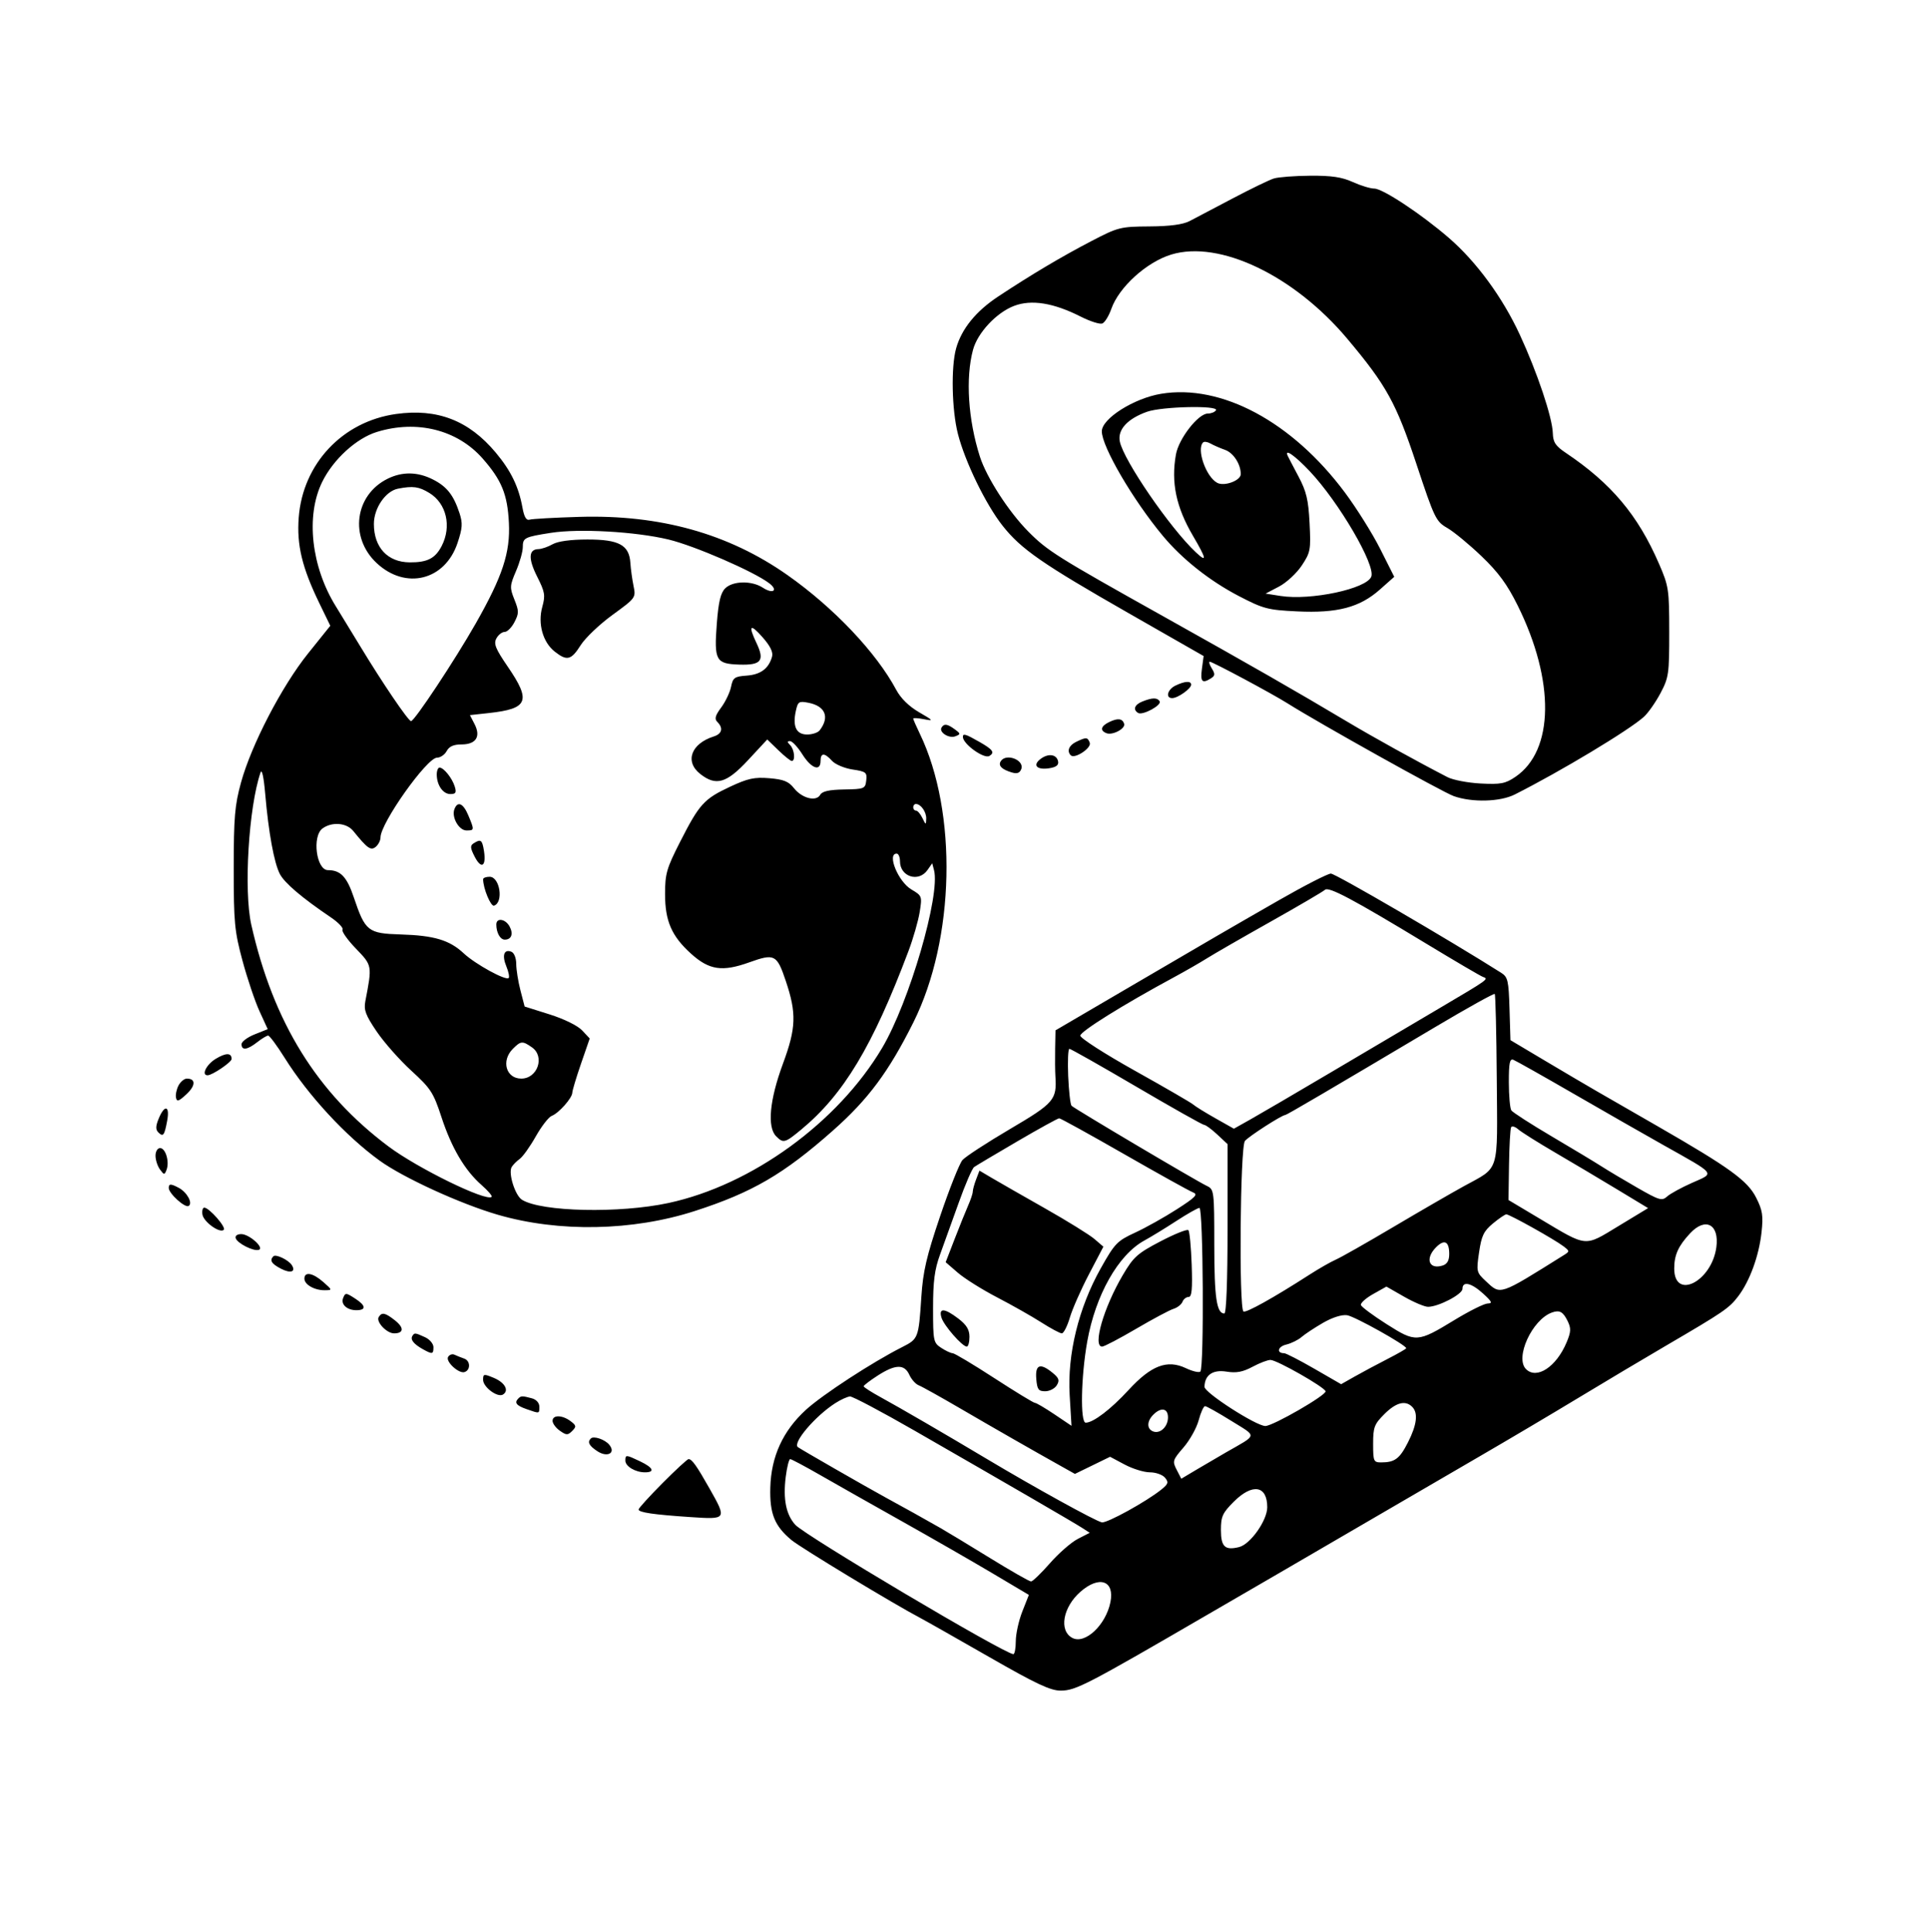 <svg xmlns="http://www.w3.org/2000/svg" width="583" height="584" viewBox="0 0 583 584"><path d="M 385 53.945 C 383.625 54.371, 378 57.095, 372.500 59.998 C 367 62.902, 361.162 65.973, 359.527 66.823 C 357.515 67.869, 353.598 68.390, 347.400 68.434 C 338.599 68.497, 337.921 68.669, 329.873 72.857 C 320.902 77.524, 311.673 83.010, 301.704 89.601 C 294.951 94.065, 290.634 99.379, 288.974 105.270 C 287.392 110.885, 287.659 123.882, 289.505 131.120 C 291.659 139.570, 297.937 152.476, 303.021 158.908 C 308.623 165.994, 314.962 170.390, 341.213 185.392 L 363.772 198.284 363.254 202.142 C 362.727 206.076, 363.334 206.711, 366 205.015 C 367.240 204.226, 367.282 203.709, 366.242 202.031 C 365.549 200.914, 365.271 200, 365.624 200 C 366.452 200, 384.409 209.612, 389.087 212.559 C 398.717 218.627, 435.968 239.417, 439.376 240.625 C 444.917 242.591, 453.370 242.366, 457.798 240.135 C 471.675 233.143, 492.434 220.651, 496.849 216.636 C 498.141 215.461, 500.391 212.250, 501.849 209.500 C 504.341 204.800, 504.499 203.690, 504.491 191 C 504.482 178.108, 504.342 177.177, 501.373 170.333 C 495.011 155.668, 486.974 146.107, 473.271 136.904 C 470.109 134.780, 469.387 133.688, 469.304 130.904 C 469.162 126.150, 464.597 112.542, 459.316 101.129 C 454.117 89.896, 446.232 79.132, 437.937 71.946 C 429.656 64.772, 417.922 57, 415.372 57 C 414.187 57, 411.257 56.110, 408.859 55.022 C 405.559 53.524, 402.436 53.059, 396 53.108 C 391.325 53.143, 386.375 53.520, 385 53.945 M 353.994 76.934 C 346.537 79.203, 338.175 86.787, 335.866 93.376 C 335.118 95.508, 333.892 97.488, 333.139 97.777 C 332.387 98.066, 329.448 97.126, 326.610 95.688 C 318.383 91.523, 311.720 90.453, 306.475 92.457 C 301.145 94.492, 295.461 100.575, 294.073 105.729 C 291.776 114.259, 292.586 126.849, 296.149 138 C 298.169 144.320, 304.862 154.686, 310.771 160.646 C 316.600 166.524, 319.396 168.281, 351.500 186.233 C 377.904 200.999, 391.780 208.946, 407 218.020 C 415.313 222.975, 428.028 230.012, 437.500 234.898 C 439.150 235.750, 443.650 236.609, 447.500 236.808 C 453.569 237.122, 454.966 236.855, 458 234.797 C 469.704 226.858, 469.987 205.810, 458.697 183.033 C 455.514 176.613, 452.870 173.005, 447.758 168.109 C 444.051 164.558, 439.396 160.718, 437.414 159.576 C 433.979 157.597, 433.543 156.694, 428.089 140.260 C 421.957 121.784, 419.042 116.501, 407.207 102.409 C 391.142 83.282, 368.601 72.491, 353.994 76.934 M 350.903 119.026 C 342.679 120.393, 333 126.523, 333 130.364 C 333 134.998, 342.412 151.113, 351.479 162 C 357.297 168.988, 365.633 175.586, 374.410 180.152 C 381.830 184.013, 383.149 184.360, 392.030 184.787 C 404.195 185.373, 410.952 183.589, 417.046 178.181 L 421.380 174.335 417.144 165.917 C 414.815 161.288, 410.001 153.600, 406.448 148.834 C 390.537 127.488, 369.123 115.997, 350.903 119.026 M 346.655 124.459 C 340.752 126.563, 337.724 129.869, 338.436 133.431 C 339.577 139.134, 353.648 159.646, 361.414 166.924 C 364.880 170.173, 364.672 168.984, 360.545 161.941 C 355.442 153.235, 353.895 145.833, 355.404 137.346 C 356.254 132.568, 362.148 125, 365.019 125 C 366.044 125, 367.160 124.550, 367.500 124 C 368.445 122.471, 351.165 122.851, 346.655 124.459 M 119.694 125.132 C 103.518 127.388, 91.514 140.166, 90.283 156.439 C 89.656 164.732, 91.299 171.556, 96.506 182.290 L 99.826 189.133 93.107 197.507 C 85.174 207.395, 75.991 225.068, 72.842 236.509 C 70.954 243.367, 70.642 247.052, 70.639 262.500 C 70.635 278.825, 70.881 281.414, 73.279 290.327 C 74.734 295.732, 77.046 302.606, 78.418 305.602 L 80.913 311.051 76.956 312.634 C 74.780 313.505, 73 314.843, 73 315.609 C 73 317.565, 74.754 317.339, 77.727 315 C 79.126 313.900, 80.619 313, 81.045 313 C 81.472 313, 83.723 316.038, 86.047 319.750 C 93.134 331.067, 104.466 343.337, 114.680 350.750 C 121.798 355.917, 139.110 363.854, 150.445 367.148 C 168.910 372.514, 191.196 372.091, 210 366.018 C 227.373 360.408, 236.855 354.883, 251.753 341.690 C 262.413 332.251, 268.587 323.945, 276.054 309 C 288.616 283.859, 289.461 245.485, 277.976 221.714 C 276.889 219.465, 276 217.428, 276 217.187 C 276 216.947, 277.462 217.034, 279.250 217.381 C 282.266 217.966, 282.159 217.813, 277.752 215.256 C 274.713 213.493, 272.234 211.059, 270.868 208.500 C 264.855 197.232, 252.003 183.671, 238 173.817 C 220.195 161.289, 199.481 155.495, 175.082 156.219 C 167.612 156.440, 160.857 156.819, 160.072 157.061 C 159.066 157.370, 158.424 156.289, 157.901 153.407 C 156.756 147.098, 154.408 142.265, 149.834 136.802 C 141.688 127.072, 132.180 123.391, 119.694 125.132 M 113.909 130.554 C 107.685 132.471, 100.708 138.853, 97.364 145.689 C 92.354 155.929, 94.061 171.308, 101.542 183.330 C 102.970 185.623, 106.244 190.984, 108.819 195.241 C 115.512 206.310, 123.377 217.903, 124.228 217.955 C 125.228 218.017, 137.507 199.480, 143.803 188.405 C 151.900 174.161, 154.256 166.998, 153.804 158 C 153.374 149.419, 151.614 145.115, 145.862 138.580 C 138.220 129.899, 125.999 126.829, 113.909 130.554 M 363.608 133.726 C 361.561 135.772, 364.482 144.117, 367.882 145.937 C 370.027 147.085, 374.979 145.259, 374.992 143.315 C 375.012 140.326, 372.790 136.877, 370.268 135.982 C 368.746 135.441, 366.761 134.576, 365.858 134.058 C 364.955 133.541, 363.942 133.391, 363.608 133.726 M 389.172 137.750 C 389.359 138.162, 390.826 140.975, 392.433 144 C 394.831 148.515, 395.433 151.040, 395.792 158.098 C 396.205 166.200, 396.069 166.939, 393.435 170.919 C 391.897 173.243, 388.808 176.104, 386.570 177.277 L 382.500 179.412 387 180.121 C 396.147 181.562, 413.030 177.970, 414.446 174.280 C 415.783 170.797, 404.628 151.716, 395.796 142.378 C 391.368 137.696, 388.123 135.429, 389.172 137.750 M 117.180 144.682 C 107.208 149.596, 105.528 162.419, 113.839 170.184 C 122.617 178.386, 134.511 175.424, 138.284 164.096 C 139.775 159.622, 139.873 158.142, 138.883 155.119 C 137.087 149.638, 135.077 147.080, 130.887 144.942 C 126.265 142.584, 121.615 142.496, 117.180 144.682 M 120.284 147.701 C 116.529 148.428, 113 153.589, 113 158.354 C 113 165.459, 117.154 169.919, 123.816 169.968 C 129.154 170.008, 131.542 168.786, 133.490 165.020 C 136.551 159.100, 134.940 152.153, 129.775 149.004 C 126.585 147.059, 124.839 146.820, 120.284 147.701 M 166.500 161.046 C 158.479 162.301, 158 162.545, 158 165.386 C 158 166.732, 157.082 169.975, 155.961 172.591 C 154.056 177.036, 154.023 177.601, 155.468 181.211 C 156.857 184.684, 156.859 185.373, 155.481 188.037 C 154.638 189.667, 153.301 191, 152.510 191 C 151.718 191, 150.597 191.885, 150.018 192.966 C 149.149 194.590, 149.750 196.076, 153.483 201.529 C 160.584 211.901, 159.639 214.211, 147.761 215.512 L 142.022 216.141 143.423 218.851 C 145.381 222.638, 143.868 225, 139.485 225 C 137.094 225, 135.750 225.599, 135 227 C 134.411 228.100, 133.100 229, 132.086 229 C 129.015 229, 115 248.779, 115 253.113 C 115 254.016, 114.355 255.290, 113.567 255.944 C 112.077 257.181, 111.062 256.466, 106.760 251.150 C 104.753 248.671, 100.328 248.309, 97.479 250.391 C 94.258 252.747, 95.603 263, 99.133 263 C 102.938 263, 104.840 265.007, 106.938 271.240 C 110.386 281.481, 111.205 282.129, 121.088 282.433 C 131.233 282.744, 135.857 284.129, 140.157 288.146 C 143.651 291.411, 152.865 296.468, 153.734 295.599 C 154.028 295.305, 153.715 293.727, 153.038 292.092 C 151.659 288.763, 152.319 286.801, 154.532 287.651 C 155.385 287.978, 156.008 289.530, 156.019 291.357 C 156.030 293.086, 156.605 296.686, 157.298 299.358 L 158.558 304.215 166.087 306.589 C 170.469 307.970, 174.581 309.989, 175.923 311.418 L 178.230 313.873 175.615 321.446 C 174.177 325.610, 172.986 329.576, 172.968 330.259 C 172.927 331.888, 168.875 336.450, 166.742 337.269 C 165.821 337.622, 163.655 340.414, 161.929 343.473 C 160.202 346.531, 158.022 349.589, 157.084 350.267 C 156.145 350.945, 155.047 352.052, 154.644 352.727 C 153.550 354.556, 155.683 361.335, 157.758 362.623 C 163.631 366.270, 187.187 366.791, 202.024 363.601 C 227.191 358.192, 253.235 339.284, 266.622 316.704 C 274.811 302.891, 284.255 270.515, 282.289 262.995 L 281.745 260.918 280.316 262.959 C 277.630 266.794, 272 264.994, 272 260.300 C 272 259.035, 271.550 258, 271 258 C 267.984 258, 271.468 266.488, 275.448 268.837 C 278.665 270.735, 278.720 270.883, 277.961 275.639 C 277.535 278.312, 276 283.650, 274.550 287.500 C 263.739 316.205, 254.971 330.795, 242.155 341.404 C 237.233 345.479, 236.750 345.607, 234.571 343.429 C 231.815 340.672, 232.588 332.417, 236.625 321.505 C 240.622 310.701, 240.776 306.276, 237.493 296.500 C 234.799 288.475, 234.105 288.121, 226.441 290.870 C 218.293 293.792, 214.340 293.206, 208.868 288.262 C 202.989 282.951, 201 278.391, 201 270.227 C 201 264.069, 201.462 262.467, 205.550 254.437 C 211.369 243.011, 212.758 241.476, 220.620 237.797 C 226.033 235.264, 228.005 234.836, 232.526 235.211 C 236.835 235.568, 238.355 236.182, 239.950 238.209 C 242.373 241.289, 246.685 242.385, 247.892 240.228 C 248.492 239.156, 250.564 238.692, 255.117 238.612 C 261.231 238.505, 261.513 238.389, 261.805 235.872 C 262.084 233.464, 261.737 233.188, 257.670 232.578 C 255.228 232.212, 252.434 231.032, 251.460 229.956 C 249.197 227.455, 248 227.470, 248 230 C 248 233.291, 245.197 232.272, 242.500 228 C 241.111 225.800, 239.441 224, 238.787 224 C 237.878 224, 237.881 224.281, 238.800 225.200 C 240.091 226.491, 240.455 230, 239.298 230 C 238.911 230, 237.085 228.537, 235.240 226.750 L 231.884 223.500 226.080 229.750 C 219.583 236.746, 216.392 237.669, 211.635 233.927 C 206.880 230.187, 208.847 224.762, 215.750 222.577 C 218.227 221.793, 218.649 220.049, 216.807 218.207 C 215.883 217.283, 216.145 216.295, 217.970 213.827 C 219.266 212.074, 220.607 209.258, 220.949 207.570 C 221.508 204.812, 221.989 204.469, 225.678 204.198 C 229.880 203.889, 232.318 202.073, 233.330 198.500 C 233.721 197.120, 232.828 195.286, 230.448 192.583 C 226.702 188.329, 226.062 188.964, 228.642 194.375 C 231.175 199.688, 230.063 201.086, 223.473 200.870 C 216.323 200.637, 215.785 199.651, 216.650 188.388 C 217.149 181.902, 217.789 179.211, 219.160 177.840 C 221.464 175.536, 227.205 175.433, 230.566 177.635 C 233.606 179.627, 235.300 178.454, 232.498 176.299 C 227.908 172.766, 209.894 164.942, 202 163.052 C 192.058 160.671, 175.046 159.710, 166.500 161.046 M 167 164.500 C 165.625 165.286, 163.698 165.945, 162.719 165.965 C 159.730 166.024, 159.608 168.871, 162.359 174.314 C 164.690 178.924, 164.860 179.938, 163.890 183.443 C 162.490 188.505, 164.055 194.111, 167.659 196.946 C 171.357 199.855, 172.635 199.539, 175.498 195.004 C 176.885 192.806, 181.213 188.685, 185.116 185.847 C 192.137 180.740, 192.203 180.649, 191.472 177.093 C 191.066 175.117, 190.635 171.977, 190.514 170.115 C 190.164 164.722, 187.066 163.042, 177.500 163.058 C 172.420 163.066, 168.587 163.593, 167 164.500 M 355.250 207.220 C 352.838 208.384, 352.165 211, 354.277 211 C 355.967 211, 360 208.141, 360 206.943 C 360 205.733, 358.105 205.844, 355.250 207.220 M 345.250 212.031 C 342.886 212.981, 342.334 214.470, 343.971 215.482 C 345.322 216.317, 351.199 213.132, 350.474 211.957 C 349.760 210.802, 348.254 210.824, 345.250 212.031 M 240.528 214.873 C 239.494 219.580, 240.654 222, 243.945 222 C 245.491 222, 247.190 221.438, 247.722 220.750 C 250.810 216.760, 249.457 213.411, 244.352 212.409 C 241.460 211.841, 241.150 212.040, 240.528 214.873 M 335.250 218.224 C 332.680 219.459, 332.349 220.813, 334.422 221.608 C 336.273 222.319, 340.230 220.191, 339.748 218.745 C 339.215 217.144, 337.832 216.984, 335.250 218.224 M 284.570 219.887 C 283.693 221.306, 286.806 223.289, 288.737 222.540 C 290.388 221.901, 290.376 221.766, 288.559 220.429 C 286.315 218.777, 285.338 218.645, 284.570 219.887 M 291.015 222.750 C 291.059 224.906, 297.435 229.467, 299.028 228.483 C 300.715 227.440, 300.097 226.564, 296.044 224.250 C 291.801 221.827, 290.992 221.586, 291.015 222.750 M 325.250 224.220 C 323.058 225.278, 322.361 227.027, 323.627 228.293 C 324.810 229.477, 329.961 226.061, 329.359 224.492 C 328.698 222.770, 328.310 222.745, 325.250 224.220 M 314.578 229.319 C 311.981 231.218, 313.275 232.760, 317.006 232.212 C 319.186 231.892, 320.008 231.280, 319.789 230.141 C 319.376 227.998, 316.916 227.610, 314.578 229.319 M 302.446 230.087 C 301.629 231.409, 302.748 232.548, 305.755 233.457 C 307.372 233.945, 308.191 233.665, 308.651 232.468 C 309.710 229.709, 304.028 227.528, 302.446 230.087 M 78.739 233.500 C 75.155 243.931, 73.624 269.182, 75.950 279.500 C 82.600 309.003, 95.774 330.293, 117.410 346.506 C 126.243 353.126, 147.046 363.287, 148.594 361.739 C 148.854 361.479, 147.474 359.868, 145.528 358.158 C 140.466 353.714, 136.470 346.938, 133.412 337.610 C 130.987 330.216, 130.185 328.982, 124.333 323.631 C 120.802 320.403, 116.088 315.074, 113.857 311.789 C 110.517 306.871, 109.908 305.257, 110.408 302.658 C 112.506 291.757, 112.524 291.857, 107.561 286.702 C 105.020 284.063, 103.200 281.486, 103.516 280.974 C 103.832 280.463, 102.247 278.797, 99.995 277.273 C 91.246 271.350, 85.986 266.874, 84.580 264.155 C 82.835 260.780, 81.170 251.682, 80.160 240 C 79.712 234.808, 79.158 232.278, 78.739 233.500 M 132 234.066 C 132 237.291, 133.873 240, 136.103 240 C 137.747 240, 138.004 239.570, 137.449 237.750 C 136.671 235.198, 134.111 232, 132.845 232 C 132.380 232, 132 232.930, 132 234.066 M 137.337 244.564 C 136.411 246.976, 138.688 251, 140.979 251 C 143.390 251, 143.402 250.899, 141.551 246.468 C 140.006 242.771, 138.318 242.008, 137.337 244.564 M 276 244 C 276 244.550, 276.381 245, 276.847 245 C 277.313 245, 278.183 246.012, 278.780 247.250 C 279.815 249.396, 279.868 249.405, 279.932 247.450 C 280 245.401, 278.310 243, 276.800 243 C 276.360 243, 276 243.450, 276 244 M 143.156 254.883 C 142.049 255.584, 142.108 256.308, 143.491 258.982 C 145.471 262.812, 146.998 261.863, 146.279 257.250 C 145.745 253.822, 145.328 253.506, 143.156 254.883 M 386.500 272.102 C 370.696 281.165, 367.518 283.012, 339.250 299.561 L 319 311.416 318.894 316.958 C 318.836 320.006, 318.870 323.743, 318.971 325.263 C 319.444 332.415, 318.608 333.387, 305.191 341.285 C 298.211 345.394, 291.769 349.598, 290.876 350.628 C 289.983 351.657, 286.963 359.250, 284.166 367.500 C 280.015 379.745, 278.966 384.245, 278.457 392 C 277.640 404.450, 277.551 404.681, 272.677 407.144 C 263.685 411.688, 248.586 421.525, 243.577 426.104 C 236.611 432.470, 233.059 440.233, 232.809 449.634 C 232.600 457.512, 234.095 461.212, 239.204 465.469 C 242.024 467.819, 270.402 484.976, 278.321 489.119 C 279.773 489.879, 289.007 495.113, 298.842 500.750 C 313.210 508.986, 317.487 510.996, 320.611 510.977 C 325.152 510.951, 328.323 509.306, 365.500 487.699 C 372.100 483.864, 381.550 478.378, 386.500 475.509 C 391.450 472.639, 403.825 465.432, 414 459.493 C 424.175 453.553, 439.250 444.777, 447.500 439.990 C 455.750 435.203, 469.025 427.339, 477 422.515 C 484.975 417.690, 496.900 410.586, 503.500 406.727 C 521.006 396.491, 522.585 395.411, 525.340 391.789 C 528.824 387.209, 531.608 379.585, 532.383 372.500 C 532.939 367.423, 532.691 365.808, 530.770 362 C 528.175 356.857, 522.772 352.937, 501 340.405 C 493.575 336.131, 485.250 331.340, 482.500 329.757 C 479.750 328.174, 472.775 324.066, 467 320.628 L 456.500 314.377 456.216 304.908 C 455.961 296.383, 455.712 295.299, 453.716 294.034 C 438.180 284.185, 403.547 264.009, 402.226 264.037 C 401.277 264.057, 394.200 267.686, 386.500 272.102 M 146.006 265.750 C 146.026 268.508, 148.327 274.058, 149.314 273.729 C 152.263 272.747, 151.080 265, 147.981 265 C 146.891 265, 146.003 265.337, 146.006 265.750 M 400.437 268.942 C 399.922 269.446, 392.525 273.782, 384 278.577 C 375.475 283.372, 366.808 288.362, 364.739 289.667 C 362.671 290.971, 358.171 293.555, 354.739 295.408 C 339.495 303.641, 326.500 311.745, 326.500 313.019 C 326.500 313.781, 333.925 318.551, 343 323.619 C 352.075 328.686, 360.004 333.284, 360.620 333.835 C 361.236 334.386, 364.255 336.255, 367.328 337.990 L 372.915 341.143 377.942 338.321 C 380.707 336.770, 391.638 330.375, 402.234 324.111 C 412.830 317.848, 427.575 309.136, 435 304.753 C 450.115 295.829, 450.008 295.907, 448.173 295.254 C 447.443 294.995, 439.793 290.507, 431.173 285.283 C 408.890 271.777, 401.536 267.868, 400.437 268.942 M 150 279.418 C 150 281.897, 151.169 284, 152.548 284 C 154.579 284, 155.215 282.270, 154.011 280.021 C 152.775 277.710, 150 277.294, 150 279.418 M 433.911 310.330 C 401.278 329.714, 388.856 337, 388.443 337 C 387.424 337, 377.372 343.470, 376.250 344.847 C 374.812 346.613, 374.400 395.511, 375.816 396.386 C 376.605 396.874, 384.915 392.241, 395.729 385.285 C 398.604 383.435, 402.204 381.377, 403.729 380.711 C 405.253 380.045, 413.025 375.637, 421 370.915 C 428.975 366.193, 438.587 360.630, 442.361 358.554 C 453.399 352.479, 452.580 355.132, 452.366 326.147 C 452.264 312.231, 451.987 300.653, 451.751 300.417 C 451.515 300.181, 443.487 304.642, 433.911 310.330 M 155 317 C 151.402 320.598, 152.929 326, 157.545 326 C 162.472 326, 164.751 319.340, 160.777 316.557 C 157.917 314.553, 157.408 314.592, 155 317 M 322.837 325.250 C 323.031 329.788, 323.488 333.818, 323.852 334.207 C 324.645 335.053, 361.525 356.904, 364.742 358.434 C 366.933 359.476, 366.985 359.882, 366.992 376.316 C 367 392.243, 367.699 397, 370.035 397 C 370.630 397, 371 387.178, 371 371.401 L 371 345.802 367.894 342.901 C 366.186 341.306, 364.413 340, 363.954 340 C 363.496 340, 354.301 334.825, 343.521 328.500 C 332.742 322.175, 323.599 317, 323.204 317 C 322.809 317, 322.644 320.712, 322.837 325.250 M 65.179 320.037 C 62.357 321.754, 60.764 325.006, 62.750 324.996 C 64.167 324.989, 70 321.029, 70 320.074 C 70 318.159, 68.289 318.146, 65.179 320.037 M 456.015 327.143 C 456.024 331.189, 456.361 334.995, 456.765 335.600 C 457.169 336.204, 462.675 339.750, 469 343.480 C 475.325 347.209, 482.075 351.274, 484 352.513 C 485.925 353.752, 490.796 356.657, 494.824 358.970 C 501.508 362.807, 502.299 363.040, 503.858 361.628 C 504.799 360.777, 508.207 358.914, 511.431 357.488 C 518.339 354.433, 518.918 355.189, 502.666 346.056 C 497.075 342.915, 484.904 335.955, 475.619 330.590 C 466.334 325.226, 458.122 320.600, 457.369 320.311 C 456.286 319.896, 456.003 321.323, 456.015 327.143 M 53.972 328.052 C 53.368 329.181, 53.015 330.839, 53.188 331.736 C 53.447 333.082, 53.996 332.908, 56.342 330.734 C 59.147 328.135, 59.208 326, 56.476 326 C 55.703 326, 54.576 326.924, 53.972 328.052 M 47.977 338.056 C 47.038 340.323, 47.002 341.402, 47.839 342.239 C 49.316 343.716, 49.684 343.239, 50.522 338.750 C 51.378 334.165, 49.770 333.727, 47.977 338.056 M 307.442 344.980 C 300.874 348.818, 295.010 352.306, 294.412 352.730 C 293.814 353.153, 291.720 358, 289.759 363.500 C 287.798 369, 285.250 376.076, 284.097 379.225 C 282.469 383.671, 282 387.276, 282 395.360 C 282 405.321, 282.106 405.840, 284.465 407.385 C 285.820 408.273, 287.377 409, 287.923 409 C 288.469 409, 294.114 412.375, 300.467 416.500 C 306.821 420.625, 312.358 424, 312.773 424 C 313.187 424, 315.846 425.562, 318.681 427.471 L 323.836 430.943 323.283 421.662 C 322.547 409.333, 325.994 395.260, 332.660 383.376 C 336.901 375.814, 337.621 375.064, 343.048 372.559 C 346.256 371.078, 351.939 367.899, 355.677 365.493 C 361.409 361.806, 362.170 361.003, 360.532 360.374 C 359.464 359.964, 350.099 354.762, 339.721 348.814 C 329.343 342.866, 320.522 338, 320.118 338 C 319.714 338, 314.010 341.141, 307.442 344.980 M 456.711 340.685 C 456.443 341.133, 456.153 346.270, 456.066 352.099 L 455.908 362.699 465.356 368.337 C 479.903 377.018, 478.694 376.904, 489.134 370.580 L 498.103 365.146 488.802 359.521 C 483.686 356.427, 475.225 351.399, 470 348.347 C 464.775 345.295, 459.757 342.139, 458.849 341.334 C 457.941 340.529, 456.979 340.237, 456.711 340.685 M 47 349.309 C 47 350.579, 47.603 352.442, 48.339 353.449 C 49.588 355.157, 49.723 355.165, 50.338 353.561 C 51.272 351.128, 50.047 347, 48.392 347 C 47.605 347, 47 348.003, 47 349.309 M 295.010 356.472 C 294.455 357.934, 294 359.595, 294 360.164 C 294 360.733, 293.374 362.616, 292.608 364.349 C 291.843 366.082, 290 370.649, 288.513 374.498 L 285.810 381.496 289.500 384.686 C 291.529 386.440, 296.859 389.783, 301.345 392.115 C 305.830 394.446, 311.841 397.849, 314.702 399.677 C 317.563 401.505, 320.358 403, 320.913 403 C 321.468 403, 322.560 400.852, 323.340 398.226 C 324.120 395.600, 326.719 389.706, 329.116 385.128 L 333.474 376.804 330.772 374.480 C 329.286 373.202, 322.542 369.024, 315.785 365.196 C 309.028 361.368, 301.817 357.241, 299.760 356.026 L 296.021 353.815 295.010 356.472 M 51 359.045 C 51 360.714, 55.916 365.170, 57.011 364.493 C 58.341 363.671, 56.545 360.362, 54.043 359.023 C 51.628 357.731, 51 357.735, 51 359.045 M 61.180 367.071 C 61.528 369.321, 66.471 372.863, 67.637 371.697 C 68.411 370.922, 63.200 365, 61.743 365 C 61.258 365, 61.005 365.932, 61.180 367.071 M 355.500 369.046 C 352.200 371.194, 347.856 373.850, 345.847 374.947 C 337.966 379.250, 331.097 391.412, 328.589 405.500 C 326.700 416.109, 326.441 430, 328.132 430 C 330.410 430, 335.749 425.929, 341.059 420.146 C 347.893 412.700, 352.754 410.841, 358.392 413.516 C 360.416 414.476, 362.393 414.940, 362.786 414.546 C 363.934 413.395, 363.655 364.998, 362.500 365.075 C 361.950 365.111, 358.800 366.898, 355.500 369.046 M 451.195 369.796 C 448.424 372.095, 447.749 373.505, 447.018 378.519 C 446.168 384.340, 446.224 384.573, 449.088 387.250 C 453.594 391.460, 452.924 391.685, 472.652 379.344 C 474.435 378.229, 474.430 378.135, 472.500 376.661 C 469.790 374.592, 456.186 366.993, 455.250 367.027 C 454.837 367.042, 453.013 368.288, 451.195 369.796 M 510.809 372.750 C 507.225 376.593, 506 379.306, 506 383.399 C 506 393.096, 517.337 387.365, 518.732 376.963 C 519.662 370.031, 515.439 367.786, 510.809 372.750 M 350.721 375.194 C 343.743 378.843, 342.572 379.892, 339.343 385.381 C 333.554 395.220, 330.152 407, 333.099 407 C 333.704 407, 338.316 404.584, 343.349 401.632 C 348.382 398.680, 353.471 395.963, 354.658 395.594 C 355.844 395.225, 357.068 394.266, 357.376 393.462 C 357.685 392.658, 358.514 392, 359.219 392.001 C 360.196 392.001, 360.420 389.688, 360.163 382.251 C 359.978 376.888, 359.528 372.191, 359.163 371.813 C 358.798 371.435, 355 372.956, 350.721 375.194 M 71.241 374.250 C 71.747 375.805, 76.667 378.278, 78.223 377.759 C 79.991 377.170, 75.341 373, 72.917 373 C 71.700 373, 71.003 373.520, 71.241 374.250 M 434.036 376.964 C 430.615 380.385, 431.839 383.821, 436.009 382.497 C 437.388 382.059, 438 380.983, 438 378.992 C 438 375.201, 436.544 374.456, 434.036 376.964 M 82.631 379.702 C 81.401 380.932, 82.036 381.967, 84.943 383.471 C 87.849 384.973, 89.514 384.398, 88.184 382.352 C 87.171 380.793, 83.359 378.974, 82.631 379.702 M 92 386.465 C 92 388.267, 95.078 390.011, 98.184 389.968 C 100.477 389.937, 100.472 389.912, 97.694 387.468 C 94.551 384.703, 92 384.254, 92 386.465 M 442 389.549 C 442 391.183, 434.817 394.941, 431.622 394.978 C 430.589 394.990, 427.330 393.619, 424.380 391.931 L 419.017 388.863 414.990 391.126 C 412.775 392.371, 411.119 393.864, 411.310 394.445 C 411.501 395.025, 414.997 397.620, 419.078 400.212 C 427.908 405.819, 428.383 405.789, 439.624 398.946 C 444.092 396.226, 448.592 393.987, 449.624 393.971 C 451.157 393.947, 450.903 393.398, 448.234 390.971 C 444.668 387.726, 442 387.118, 442 389.549 M 103.685 392.378 C 102.966 394.251, 104.905 396, 107.700 396 C 110.691 396, 110.624 394.639, 107.535 392.615 C 104.540 390.652, 104.352 390.641, 103.685 392.378 M 284.543 398.250 C 285.259 400.628, 290.832 407, 292.196 407 C 292.638 407, 293 405.673, 293 404.051 C 293 401.882, 292.115 400.427, 289.656 398.551 C 285.443 395.337, 283.634 395.231, 284.543 398.250 M 469 396.714 C 463.023 398.894, 457.780 410.380, 461.200 413.800 C 464.439 417.039, 470.381 413.122, 473.480 405.704 C 474.807 402.527, 474.856 401.480, 473.783 399.278 C 472.395 396.433, 471.333 395.863, 469 396.714 M 114.461 398.063 C 113.576 399.495, 116.867 403, 119.096 403 C 122.056 403, 122.178 401.285, 119.375 399.080 C 116.393 396.735, 115.408 396.531, 114.461 398.063 M 399.842 399.830 C 397.280 401.311, 394.355 403.245, 393.342 404.127 C 392.329 405.010, 390.244 406.030, 388.709 406.395 C 386.181 406.996, 385.717 409, 388.106 409 C 388.649 409, 392.747 411.107, 397.213 413.683 L 405.332 418.366 409.416 416.052 C 411.662 414.780, 416.087 412.412, 419.250 410.791 C 422.413 409.170, 425 407.688, 425 407.497 C 425 406.553, 409.423 397.854, 407.136 397.520 C 405.520 397.285, 402.697 398.179, 399.842 399.830 M 124.625 403.798 C 123.961 404.873, 125.039 406.242, 127.736 407.750 C 130.680 409.395, 131 409.338, 131 407.161 C 131 406.149, 129.854 404.799, 128.453 404.161 C 125.428 402.782, 125.262 402.767, 124.625 403.798 M 135.433 410.109 C 134.577 411.493, 138.672 415.276, 140.401 414.700 C 142.267 414.079, 142.196 411.293, 140.298 410.629 C 139.309 410.282, 137.979 409.750, 137.342 409.447 C 136.705 409.143, 135.845 409.441, 135.433 410.109 M 378.554 413.099 C 375.602 414.681, 373.670 415.043, 370.702 414.568 C 366.532 413.902, 364.100 415.577, 364.032 419.164 C 363.998 420.923, 379.656 431, 382.424 431 C 384.736 431, 400.957 421.642, 400.626 420.500 C 400.249 419.203, 385.965 411.076, 383.985 411.033 C 383.152 411.015, 380.708 411.944, 378.554 413.099 M 265.257 415.766 C 262.924 417.270, 261.018 418.725, 261.022 419 C 261.026 419.275, 263.385 420.787, 266.264 422.359 C 271.889 425.431, 285.870 433.557, 298 440.806 C 312.599 449.531, 331.032 459.703, 333 460.121 C 334.514 460.443, 346.541 453.812, 351.016 450.188 C 353.093 448.507, 353.245 448.001, 352.095 446.615 C 351.358 445.727, 349.306 445, 347.535 445 C 345.764 445, 342.331 443.943, 339.907 442.651 L 335.500 440.302 330.187 442.891 L 324.873 445.479 321.187 443.415 C 311.698 438.103, 300.552 431.725, 290.426 425.814 C 284.335 422.258, 278.593 419.058, 277.667 418.702 C 276.741 418.347, 275.464 416.919, 274.831 415.528 C 273.335 412.244, 270.617 412.312, 265.257 415.766 M 313.190 416.750 C 313.455 419.951, 313.850 420.500, 315.891 420.500 C 317.206 420.500, 318.781 419.684, 319.391 418.687 C 320.294 417.211, 320.062 416.515, 318.139 414.937 C 314.368 411.843, 312.830 412.406, 313.190 416.750 M 146 417.025 C 146 419.248, 150.378 422.502, 152.011 421.493 C 153.940 420.301, 152.604 417.866, 149.250 416.459 C 146.236 415.195, 146 415.236, 146 417.025 M 156.667 422.667 C 155.375 423.959, 156.032 424.816, 159.149 425.902 C 163.158 427.300, 163 427.332, 163 425.117 C 163 424.009, 162.073 422.985, 160.750 422.630 C 157.864 421.857, 157.473 421.860, 156.667 422.667 M 252.507 424.057 C 246.387 427.962, 239.420 436.151, 241.159 437.395 C 242.303 438.213, 261.660 449.328, 267.500 452.520 C 274.404 456.294, 277.871 458.224, 284.250 461.845 C 286.038 462.859, 292.726 466.909, 299.114 470.845 C 305.501 474.780, 311.126 477.994, 311.614 477.987 C 312.101 477.980, 314.672 475.499, 317.326 472.472 C 319.980 469.446, 323.771 466.139, 325.751 465.123 L 329.351 463.276 326.926 461.716 C 324.327 460.044, 305.624 449.191, 276.405 432.399 C 266.453 426.680, 257.678 422.033, 256.905 422.073 C 256.132 422.113, 254.153 423.006, 252.507 424.057 M 418.400 427.400 C 415.343 430.457, 415 431.365, 415 436.400 C 415 441.656, 415.148 442, 417.418 442 C 421.557 442, 423.012 440.910, 425.546 435.908 C 428.236 430.602, 428.651 427.051, 426.800 425.200 C 424.737 423.137, 421.927 423.873, 418.400 427.400 M 362.277 429.252 C 361.652 431.591, 359.582 435.304, 357.678 437.502 C 354.412 441.275, 354.295 441.653, 355.618 444.219 L 357.019 446.937 361.759 444.112 C 364.367 442.558, 368.300 440.255, 370.500 438.993 C 380.232 433.412, 380.071 434.387, 372.084 429.417 C 368.180 426.988, 364.633 425, 364.201 425 C 363.768 425, 362.903 426.914, 362.277 429.252 M 348.571 427.571 C 346.581 429.562, 346.554 431.892, 348.513 432.643 C 350.632 433.457, 353 431.206, 353 428.378 C 353 425.628, 350.898 425.245, 348.571 427.571 M 167 429.443 C 167 430.237, 167.998 431.586, 169.218 432.440 C 171.180 433.815, 171.606 433.822, 172.922 432.506 C 174.238 431.191, 174.184 430.850, 172.455 429.542 C 169.941 427.641, 167 427.588, 167 429.443 M 178.558 434.775 C 177.463 435.870, 178.037 436.978, 180.551 438.626 C 183.586 440.614, 186.210 439.163, 184.125 436.650 C 182.798 435.052, 179.419 433.914, 178.558 434.775 M 189 441.465 C 189 443.198, 192.025 445, 194.934 445 C 198.053 445, 197.420 443.571, 193.466 441.685 C 189.166 439.635, 189 439.627, 189 441.465 M 200.225 448.274 C 196.251 452.274, 193 455.854, 193 456.228 C 193 457.124, 197.456 457.776, 208.750 458.531 C 219.692 459.263, 219.715 459.228, 214.414 449.846 C 210.539 442.989, 209.120 441, 208.103 441 C 207.744 441, 204.199 444.273, 200.225 448.274 M 237.470 446.396 C 236.633 453.092, 237.572 457.792, 240.358 460.855 C 243.369 464.165, 303.372 499.768, 306.250 499.952 C 306.663 499.978, 307 498.217, 307 496.037 C 307 493.857, 307.889 489.818, 308.976 487.060 L 310.953 482.046 299.894 475.481 C 293.812 471.871, 281.560 464.834, 272.668 459.845 C 263.775 454.855, 252.675 448.576, 248 445.891 C 243.325 443.207, 239.195 441.008, 238.822 441.005 C 238.449 441.002, 237.841 443.428, 237.470 446.396 M 372.882 453.882 C 369.486 457.279, 369 458.347, 369 462.414 C 369 467.516, 370.222 468.663, 374.511 467.586 C 377.917 466.732, 383 459.525, 383 455.550 C 383 448.966, 378.535 448.230, 372.882 453.882 M 326.537 481.102 C 321.233 485.759, 319.977 492.847, 324.068 495.036 C 327.905 497.090, 334.215 491.174, 335.607 484.217 C 336.907 477.714, 332.227 476.106, 326.537 481.102" stroke="none" fill="#000000" fill-rule="evenodd"></path></svg>